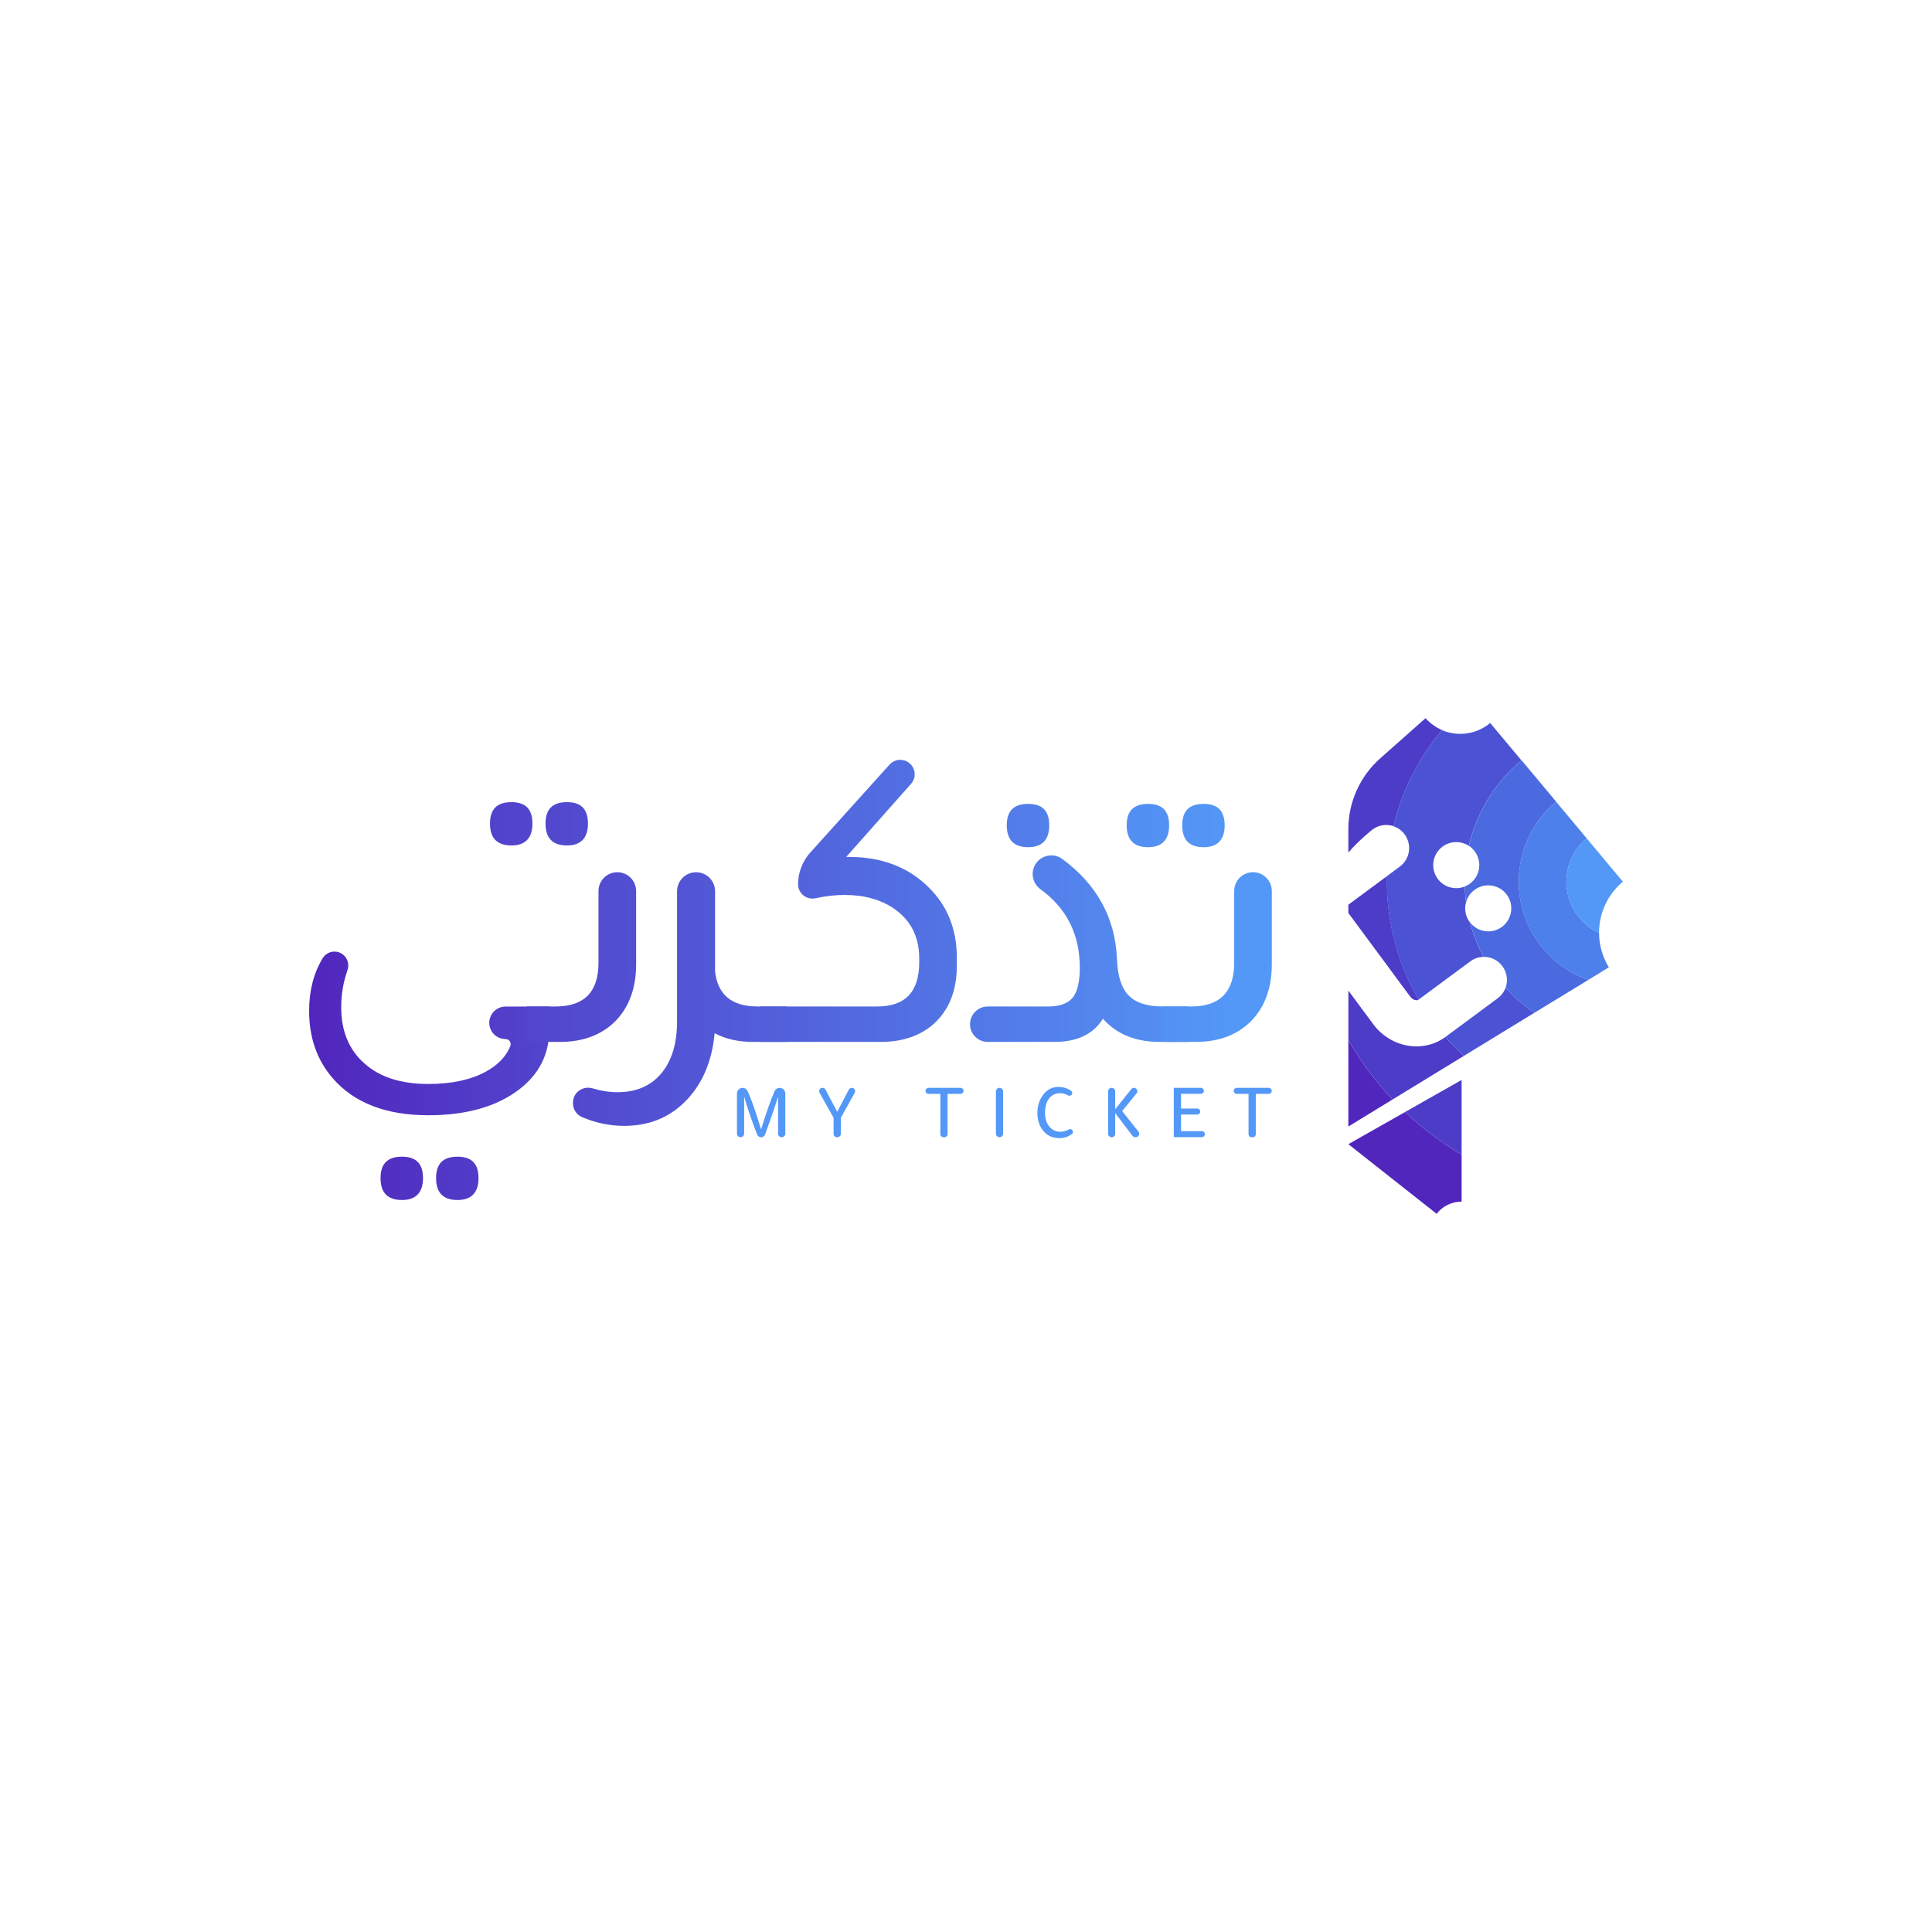 <?xml version="1.0" encoding="UTF-8"?>
<svg id="Layer_2" data-name="Layer 2" xmlns="http://www.w3.org/2000/svg" xmlns:xlink="http://www.w3.org/1999/xlink" viewBox="0 0 1000 1000">
  <defs>
    <style>
      .cls-1 {
        fill: url(#linear-gradient);
      }

      .cls-1, .cls-2, .cls-3, .cls-4, .cls-5, .cls-6, .cls-7, .cls-8, .cls-9, .cls-10, .cls-11, .cls-12 {
        stroke-width: 0px;
      }

      .cls-2 {
        fill: #5398f7;
      }

      .cls-3 {
        fill: #4b6adf;
      }

      .cls-4 {
        fill: url(#linear-gradient-6);
      }

      .cls-5 {
        fill: #5126bd;
      }

      .cls-6 {
        fill: #4b53d4;
      }

      .cls-7 {
        fill: #4d3cc8;
      }

      .cls-8 {
        fill: url(#linear-gradient-5);
      }

      .cls-9 {
        fill: #4e80eb;
      }

      .cls-10 {
        fill: url(#linear-gradient-2);
      }

      .cls-11 {
        fill: url(#linear-gradient-3);
      }

      .cls-12 {
        fill: url(#linear-gradient-4);
      }
    </style>
    <linearGradient id="linear-gradient" x1="161.33" y1="4451.18" x2="616.41" y2="4451.18" gradientTransform="translate(0 5008) scale(1 -1)" gradientUnits="userSpaceOnUse">
      <stop offset="0" stop-color="#5126bd"/>
      <stop offset="1" stop-color="#5398f7"/>
    </linearGradient>
    <linearGradient id="linear-gradient-2" x1="91.46" y1="4530.76" x2="748.64" y2="4530.76" xlink:href="#linear-gradient"/>
    <linearGradient id="linear-gradient-3" x1="150.29" y1="4490.88" x2="646.12" y2="4490.88" xlink:href="#linear-gradient"/>
    <linearGradient id="linear-gradient-4" x1="150.29" y1="4541.7" x2="646.12" y2="4541.7" xlink:href="#linear-gradient"/>
    <linearGradient id="linear-gradient-5" x1="150.29" y1="4530.31" x2="646.12" y2="4530.31" xlink:href="#linear-gradient"/>
    <linearGradient id="linear-gradient-6" x1="-11.07" y1="4530.3" x2="641.67" y2="4530.3" xlink:href="#linear-gradient"/>
  </defs>
  <g id="Layer_1-2" data-name="Layer 1-2">
    <g>
      <path class="cls-1" d="M284.03,537.79c-1.39,12.18-8.03,21.95-19.94,29.29-11.08,6.78-25.21,10.17-42.39,10.17-21.89,0-38.36-6.37-49.44-19.11-8.17-9.42-12.26-21.04-12.26-34.9,0-10.37,2.31-19.43,6.94-27.16,1.03-1.72,2.72-2.96,4.68-3.38h0c5.53-1.19,10.08,4.15,8.21,9.5-2.14,6.13-3.22,12.53-3.22,19.17,0,12.33,4.02,22.03,12.05,29.09,7.9,7.06,18.9,10.6,33.03,10.6,11.91,0,21.74-2.08,29.5-6.23,6.36-3.4,10.66-7.83,12.92-13.28.74-1.78-.51-3.74-2.45-3.74h0c-4.65,0-8.41-3.77-8.41-8.41h0c0-4.65,3.77-8.41,8.41-8.41h22.96v16.83h-.62l.02-.02ZM208.07,621.12c-7.4,0-11.1-3.77-11.1-11.32s3.7-11.1,11.1-11.1,10.87,3.7,10.87,11.1-3.62,11.32-10.87,11.32ZM236.81,621.12c-7.4,0-11.1-3.77-11.1-11.32s3.7-11.1,11.1-11.1,10.87,3.7,10.87,11.1-3.62,11.32-10.87,11.32Z"/>
      <path class="cls-10" d="M272.65,539.29v-18.34h14.95c14.78,0,22.18-7.55,22.18-22.63v-37.12c0-5.37,4.36-9.74,9.74-9.74h0c5.37,0,9.74,4.36,9.74,9.74v37.8c0,12.83-3.85,22.95-11.55,30.33-7.1,6.64-16.38,9.96-27.84,9.96,0,0-17.21,0-17.21,0ZM264.72,437.61c-7.4,0-11.1-3.77-11.1-11.32s3.7-11.1,11.1-11.1,10.87,3.7,10.87,11.1-3.62,11.32-10.87,11.32ZM293.46,437.61c-7.4,0-11.1-3.77-11.1-11.32s3.7-11.1,11.1-11.1,10.87,3.7,10.87,11.1-3.62,11.32-10.87,11.32Z"/>
      <path class="cls-11" d="M392.06,520.95h14.95v18.34h-17.21c-7.7,0-14.34-1.51-19.91-4.53-1.36,14.95-6.57,26.86-15.62,35.76-8.3,8.15-18.72,12.23-31.23,12.23-7.41,0-14.69-1.52-21.8-4.56-2.85-1.22-4.68-4.06-4.68-7.16v-.29c0-5.31,5.18-8.94,10.27-7.38,4.27,1.3,8.54,1.96,12.83,1.96,9.65,0,17.21-3.25,22.63-9.74,5.43-6.49,8.15-15.47,8.15-26.93v-67.34c0-5.43,4.41-9.84,9.84-9.84h0c5.43,0,9.84,4.41,9.84,9.84v41.53c1.36,12.08,8.68,18.1,21.95,18.1h0Z"/>
      <path class="cls-12" d="M437.99,443.54h1.36c17.04,0,30.86,5.28,41.42,15.85,9.66,9.51,14.49,21.65,14.49,36.44v3.85c0,12.98-4,23.1-12,30.33-7.1,6.19-16.23,9.28-27.38,9.28h-62.47v-18.34h60.66c14.49,0,21.72-7.62,21.72-22.86v-2.04c0-11.17-4.38-19.76-13.13-25.8-6.94-4.68-15.4-7.02-25.35-7.02-5.01,0-10.07.56-15.14,1.69-4.65,1.04-9.09-2.46-9.09-7.23h0c0-6.05,2.25-11.9,6.3-16.39l41.05-45.54c1.42-1.57,3.43-2.46,5.54-2.46h0c6.43,0,9.86,7.61,5.59,12.41l-33.57,37.83h.02Z"/>
      <path class="cls-8" d="M502.09,530.13h0c0-5.06,4.11-9.16,9.16-9.16h31.13c6.04,0,10.3-1.51,12.79-4.53,2.49-3.02,3.73-8.23,3.73-15.62,0-17.16-6.79-30.69-20.36-40.56-4.05-2.94-5.24-8.45-2.69-12.77h0c2.91-4.89,9.44-6.26,14.01-2.88,17.93,13.25,27.37,30.48,28.27,51.67.3,8.76,2.29,15.05,5.99,18.9s9.62,5.77,17.77,5.77h13.36v18.34h-14.95c-12.53,0-22.33-4-29.42-12-4.98,8-13.36,12-25.12,12h-34.52c-5.06,0-9.16-4.11-9.16-9.16l.02.02ZM532.21,438.51c-7.4,0-11.1-3.77-11.1-11.32s3.7-11.1,11.1-11.1,10.87,3.7,10.87,11.1-3.62,11.32-10.87,11.32Z"/>
      <path class="cls-4" d="M601.68,539.29v-18.34h14.95c14.78,0,22.18-7.55,22.18-22.63v-37.12c0-5.37,4.36-9.74,9.74-9.74h0c5.37,0,9.74,4.36,9.74,9.74v37.8c0,12.83-3.85,22.95-11.55,30.33-7.1,6.64-16.38,9.96-27.84,9.96h-17.21ZM594.27,438.51c-7.4,0-11.1-3.77-11.1-11.32s3.7-11.1,11.1-11.1,10.87,3.7,10.87,11.1-3.62,11.32-10.87,11.32ZM623.01,438.51c-7.4,0-11.1-3.77-11.1-11.32s3.7-11.1,11.1-11.1,10.87,3.7,10.87,11.1-3.62,11.32-10.87,11.32Z"/>
    </g>
    <path class="cls-5" d="M720.8,569.08l-22.9,14.01v-44.68c6.45,11.13,14.13,21.41,22.9,30.68Z"/>
    <path class="cls-5" d="M756.53,597.63v24.32c-5.24,0-9.95,2.45-12.92,6.33l-45.71-36.06,29.38-16.64c8.86,8.39,18.69,15.81,29.26,22.06Z"/>
    <path class="cls-7" d="M756.53,558.98v38.65c-10.57-6.26-20.39-13.66-29.26-22.06l29.26-16.58v-.02Z"/>
    <path class="cls-7" d="M697.9,441.32v-12.11c0-14.01,6.01-27.37,16.45-36.64l23.52-20.85c2.35,2.66,5.27,4.77,8.57,6.16-.56.66-1.1,1.33-1.65,2.01-1.09,1.34-2.16,2.72-3.19,4.12-1.16,1.57-2.29,3.19-3.38,4.82-.5.74-.98,1.49-1.45,2.26-.72,1.1-1.4,2.22-2.05,3.35-.36.62-.72,1.24-1.09,1.87-.36.63-.69,1.28-1.04,1.93-.44.77-.85,1.55-1.24,2.32-.36.68-.71,1.37-1.06,2.05-.09.18-.2.38-.27.56-.32.66-.63,1.34-.94,2.01-.5,1.06-.97,2.13-1.43,3.22-.21.5-.44,1-.63,1.51-.42,1-.82,2.01-1.19,3.02-.8,2.05-1.52,4.14-2.19,6.23-.08.2-.14.39-.2.59-.08.27-.17.54-.24.82-.24.75-.45,1.51-.66,2.26-.3,1.01-.57,2.02-.83,3.05-.11.44-.23.89-.33,1.33-.03.14-.08.27-.11.41-3.56-1.18-7.62-.68-10.87,1.74,0,0-7.53,5.98-12.51,11.96h0Z"/>
    <path class="cls-7" d="M698.05,472.9c-.06-.09-.12-.15-.15-.26v-4.36l20.02-14.81c-.02.95-.03,1.92-.03,2.88,0,1.07.02,2.13.05,3.19v.23c0,.17.02.35.02.51.05,1.87.15,3.74.3,5.6.05.48.08.97.14,1.43,0,.18,0,.36.05.53.06.72.14,1.43.23,2.14.02.23.05.45.08.68.02.2.03.39.06.59.06.53.12,1.04.2,1.55.17,1.19.33,2.39.53,3.56.15.88.3,1.74.47,2.58.03.21.08.42.12.63.17.94.35,1.86.56,2.79.21,1.06.45,2.1.72,3.12h0c.24,1.04.51,2.07.8,3.09h0c.27.98.56,1.96.85,2.91.32,1.09.66,2.16,1.01,3.23.06.18.12.38.18.56.26.8.53,1.59.85,2.39.3.94.65,1.83,1.03,2.76.05.14.11.27.15.39.06.14.11.27.15.41.65,1.68,1.33,3.32,2.08,4.92.05.09.09.2.14.29.44,1,.89,1.98,1.34,2.94.35.74.71,1.45,1.09,2.17.09.17.18.35.29.54.02,0,.02.02.02.03.09.2.2.38.29.57.38.74.74,1.45,1.18,2.16.47.85.94,1.71,1.39,2.55l-.09.06c-.92.68-2.94.12-4.24-1.59l-31.82-43.01h0Z"/>
    <path class="cls-7" d="M757.7,546.53l-36.89,22.55c-8.77-9.25-16.45-19.55-22.9-30.68v-25.68l12.86,17.38c9.01,12.18,25.74,15.16,37.36,6.66.38.44.77.88,1.15,1.3.21.24.44.48.65.72.24.26.48.51.74.77,2.23,2.42,4.59,4.74,7.03,6.97h0Z"/>
    <path class="cls-6" d="M787.54,393.54c-.71.59-1.42,1.21-2.11,1.83-.26.23-.53.47-.78.71-.66.6-1.33,1.24-1.98,1.87-.74.72-1.46,1.45-2.16,2.2-.97,1-1.89,2.02-2.79,3.09-.51.59-1,1.18-1.48,1.78-.09.09-.18.2-.26.32-.65.82-1.28,1.63-1.9,2.48-.56.75-1.12,1.52-1.65,2.31-.18.26-.36.53-.54.8-.51.77-1.01,1.54-1.49,2.32-.18.29-.36.59-.54.88-2.37,3.94-4.44,8.09-6.13,12.44-.18.47-.36.94-.53,1.4-.05.11-.09.21-.12.33-.18.47-.35.94-.5,1.4-.2.53-.36,1.06-.53,1.59-.15.47-.3.94-.44,1.4-.2.63-.38,1.28-.56,1.92l-.41,1.54c-.14.56-.27,1.1-.39,1.65-4.05-2.63-9.5-2.63-13.6.42-5.28,3.91-6.4,11.37-2.48,16.67,3.29,4.45,9.1,5.95,14.01,3.96,0,.24.02.48.03.74,0,.63.05,1.28.09,1.92v.24c.05.77.11,1.54.18,2.31,0,.09.02.2.03.3.05.54.11,1.1.18,1.65.03.32.06.65.12.97-.95,3.41-.38,7.22,1.9,10.28.05.06.11.14.17.2-.02.02,0,.02,0,.02,1.66,6.26,4.05,12.24,7.06,17.81-2.4,0-4.89.77-6.97,2.35l-26.75,19.79c-.48-.85-.95-1.69-1.42-2.54-.5-.91-.98-1.83-1.46-2.73,0-.02,0-.03-.02-.03-.95-1.86-1.86-3.74-2.72-5.66-.83-1.84-1.62-3.71-2.37-5.62-.05-.12-.11-.26-.15-.39-.35-.91-.69-1.83-1.03-2.76-.29-.78-.57-1.59-.85-2.39-.06-.18-.12-.38-.18-.56-.35-1.07-.69-2.14-1.01-3.23-.29-.95-.57-1.93-.85-2.9h0c-.27-1.04-.54-2.07-.8-3.09h0c-.26-1.06-.5-2.1-.72-3.14-.2-.94-.39-1.86-.56-2.79-.05-.21-.09-.42-.12-.63-.17-.85-.32-1.71-.47-2.58-.2-1.18-.36-2.37-.53-3.56-.08-.51-.14-1.03-.2-1.55-.03-.2-.05-.39-.06-.59-.03-.23-.06-.45-.08-.68-.09-.71-.17-1.42-.23-2.14-.03-.17-.05-.35-.05-.53-.06-.47-.09-.95-.14-1.43-.14-1.86-.24-3.71-.3-5.6,0-.17-.02-.35-.02-.51v-.23c-.03-1.06-.05-2.11-.05-3.19,0-.97.02-1.93.03-2.88l6.69-4.97c5.3-3.92,6.39-11.37,2.48-16.67-1.51-2.04-3.56-3.47-5.8-4.21.03-.14.08-.27.11-.41.11-.44.23-.89.33-1.33.15-.59.3-1.16.47-1.74.12-.45.24-.89.36-1.31.21-.75.42-1.51.66-2.26.14-.47.29-.94.44-1.4.66-2.1,1.39-4.18,2.19-6.23.38-1.01.77-2.02,1.19-3.02.2-.51.42-1.01.63-1.51.24-.54.47-1.09.71-1.62.23-.54.47-1.07.72-1.6.3-.66.62-1.34.94-2.01.08-.18.18-.38.27-.56.88-1.81,1.81-3.59,2.81-5.34.17-.33.35-.65.53-.97.36-.63.72-1.25,1.09-1.87.65-1.13,1.33-2.25,2.05-3.35.47-.77.95-1.52,1.45-2.26,1.09-1.63,2.22-3.25,3.38-4.82.53-.69,1.06-1.37,1.59-2.07.53-.69,1.06-1.37,1.6-2.05.54-.68,1.09-1.34,1.65-2.01,2.88,1.24,6.11,1.93,9.42,1.93,5.89,0,11.31-2.11,15.5-5.62l16.17,19.34h.02Z"/>
    <path class="cls-6" d="M794.2,524.21l-36.5,22.31c-2.45-2.23-4.8-4.56-7.03-6.97-.48-.5-.94-1-1.39-1.49-.38-.42-.77-.86-1.15-1.3.06-.06.09-.09.15-.12l26.87-19.9c1.93-1.45,3.34-3.35,4.14-5.48,4.44,4.89,9.44,9.25,14.91,12.95h0Z"/>
    <path class="cls-3" d="M822.1,507.2l-27.9,17.01c-5.48-3.7-10.48-8.06-14.91-12.95,0,0,.02,0,.02-.03,1.27-3.62.8-7.8-1.68-11.13-2.35-3.19-5.98-4.86-9.63-4.83h-.03c-3.02-5.57-5.4-11.55-7.06-17.81,3.96,5.1,11.28,6.13,16.5,2.28,5.28-3.92,6.4-11.38,2.48-16.67-3.91-5.28-11.37-6.4-16.67-2.49-2.22,1.65-3.7,3.91-4.38,6.39-.06-.32-.09-.65-.12-.97-.08-.54-.14-1.1-.18-1.65-.02-.11-.03-.21-.03-.3-.08-.77-.14-1.54-.18-2.31v-.24c-.05-.63-.08-1.28-.09-1.92-.02-.26-.03-.5-.03-.74.92-.36,1.81-.86,2.64-1.48,5.3-3.91,6.4-11.37,2.49-16.67-.88-1.18-1.92-2.14-3.06-2.9.12-.54.26-1.09.39-1.65l.41-1.54c.18-.63.36-1.28.56-1.92.14-.47.29-.94.44-1.4.17-.53.33-1.06.53-1.59.15-.47.32-.94.5-1.4.03-.12.08-.23.12-.33.17-.47.35-.94.53-1.4,1.69-4.35,3.76-8.5,6.13-12.44.18-.29.36-.59.54-.88.48-.78.98-1.55,1.49-2.32.18-.27.36-.54.54-.8.53-.78,1.09-1.55,1.65-2.31.62-.85,1.25-1.66,1.9-2.48.08-.12.17-.23.26-.32.48-.6.97-1.19,1.48-1.78.91-1.07,1.83-2.1,2.79-3.09.69-.75,1.42-1.48,2.16-2.2.65-.63,1.31-1.27,1.98-1.87.26-.24.53-.48.78-.71.69-.62,1.4-1.24,2.11-1.83l17.9,21.44c-11.84,9.86-19.35,24.73-19.35,41.38,0,23.49,15.02,43.48,36,50.84h-.02Z"/>
    <path class="cls-9" d="M832.72,500.69l-10.63,6.51c-20.98-7.38-36-27.35-36-50.84,0-16.64,7.53-31.52,19.37-41.36l15.81,18.93c-6.42,5.36-10.51,13.42-10.51,22.43,0,11.74,6.94,21.87,16.92,26.52.03,6.54,1.86,12.61,5.06,17.81h-.02Z"/>
    <path class="cls-2" d="M840,456.36c-7.53,6.3-12.33,15.81-12.33,26.4v.12c-9.98-4.65-16.92-14.78-16.92-26.52,0-9.01,4.09-17.07,10.51-22.43l18.75,22.43Z"/>
    <g>
      <path class="cls-2" d="M385.17,567.6v19.16c0,1.03-.83,1.86-1.86,1.86h0c-1.03,0-1.86-.83-1.86-1.86v-20.77c0-1.6,1.3-2.9,2.9-2.9h0c1.15,0,2.19.68,2.66,1.74,1.83,4.11,3.74,9.42,5.74,15.94l1.18,3.83.8-2.58c2.22-7.08,4.27-12.8,6.16-17.16.47-1.07,1.51-1.77,2.67-1.77h0c1.6,0,2.91,1.3,2.91,2.91v20.76c0,1.04-.85,1.87-1.87,1.87h0c-1.04,0-1.87-.85-1.87-1.87v-19.22c-1,3.56-3.25,10.11-6.73,19.66-.32.86-1.15,1.45-2.05,1.45h0c-.89,0-1.69-.54-2.02-1.36-1.07-2.61-2.25-5.8-3.56-9.59-1.54-4.48-2.6-7.83-3.17-10.07l-.02-.03Z"/>
      <path class="cls-2" d="M425.77,563.07h0c.65,0,1.24.36,1.52.92l6.05,11.5,6.01-11.5c.3-.57.89-.92,1.54-.92h0c1.31,0,2.16,1.42,1.51,2.57l-7.2,12.92v8.32c0,.95-.77,1.74-1.74,1.74h-.26c-.95,0-1.74-.77-1.74-1.74v-8.32l-7.23-12.92c-.65-1.15.18-2.58,1.51-2.58l.02.02Z"/>
      <path class="cls-2" d="M486.72,566.18h-6.11c-.86,0-1.55-.69-1.55-1.55h0c0-.86.69-1.55,1.55-1.55h16.58c.86,0,1.55.69,1.55,1.55h0c0,.86-.69,1.55-1.55,1.55h-6.72v20.88c0,.86-.69,1.55-1.55,1.55h-.65c-.86,0-1.55-.69-1.55-1.55v-20.88h.02Z"/>
      <path class="cls-2" d="M519.21,564.93v21.83c0,1.03-.83,1.86-1.86,1.86h0c-1.03,0-1.86-.83-1.86-1.86v-21.83c0-1.03.83-1.86,1.86-1.86h0c1.03,0,1.86.83,1.86,1.86Z"/>
      <path class="cls-2" d="M555.12,585.07c.42.65.26,1.51-.38,1.96-1.95,1.39-4.05,2.08-6.28,2.08-3.88,0-6.87-1.49-9-4.48-1.66-2.37-2.51-5.21-2.51-8.51,0-3.76,1.04-6.97,3.11-9.65,2.04-2.58,4.63-3.88,7.79-3.88,2.32,0,4.48.63,6.46,1.92.68.44.89,1.33.45,2.01h0c-.39.59-1.18.83-1.8.48-1.52-.82-3.03-1.21-4.53-1.18-2.26.05-4.35,1.16-5.63,3.02s-1.9,4.26-1.9,7.26.8,5.37,2.39,7.19c1.45,1.66,3.34,2.51,5.65,2.51,1.4,0,2.85-.41,4.32-1.22.63-.35,1.43-.14,1.83.47v.03h.03Z"/>
      <path class="cls-2" d="M577.22,576.19v10.67c0,.97-.78,1.77-1.77,1.77h-.11c-.97,0-1.77-.78-1.77-1.77v-22.03c0-.97.78-1.77,1.77-1.77h.11c.97,0,1.77.78,1.77,1.77v9.25h.05l8.3-10.36c.33-.42.85-.66,1.37-.66h0c1.48,0,2.29,1.72,1.36,2.87l-7.49,9.15,8.47,10.66c.92,1.15.09,2.85-1.37,2.85h-.36c-.56,0-1.07-.26-1.4-.69l-8.88-11.73h-.05v.02Z"/>
      <path class="cls-2" d="M607.55,563.07h14.02c.86,0,1.55.69,1.55,1.55h0c0,.86-.69,1.55-1.55,1.55h-10.27v7.62h8.38c.86,0,1.55.69,1.55,1.55h0c0,.86-.69,1.55-1.55,1.55h-8.38v8.59h10.79c.86,0,1.55.69,1.55,1.55h0c0,.86-.69,1.55-1.55,1.55h-14.54v-25.54h-.02Z"/>
      <path class="cls-2" d="M646.24,566.18h-6.11c-.86,0-1.55-.69-1.55-1.55h0c0-.86.69-1.55,1.55-1.55h16.58c.86,0,1.55.69,1.55,1.55h0c0,.86-.69,1.55-1.55,1.55h-6.72v20.88c0,.86-.69,1.55-1.55,1.55h-.65c-.86,0-1.55-.69-1.55-1.55v-20.88h.02Z"/>
    </g>
  </g>
</svg>